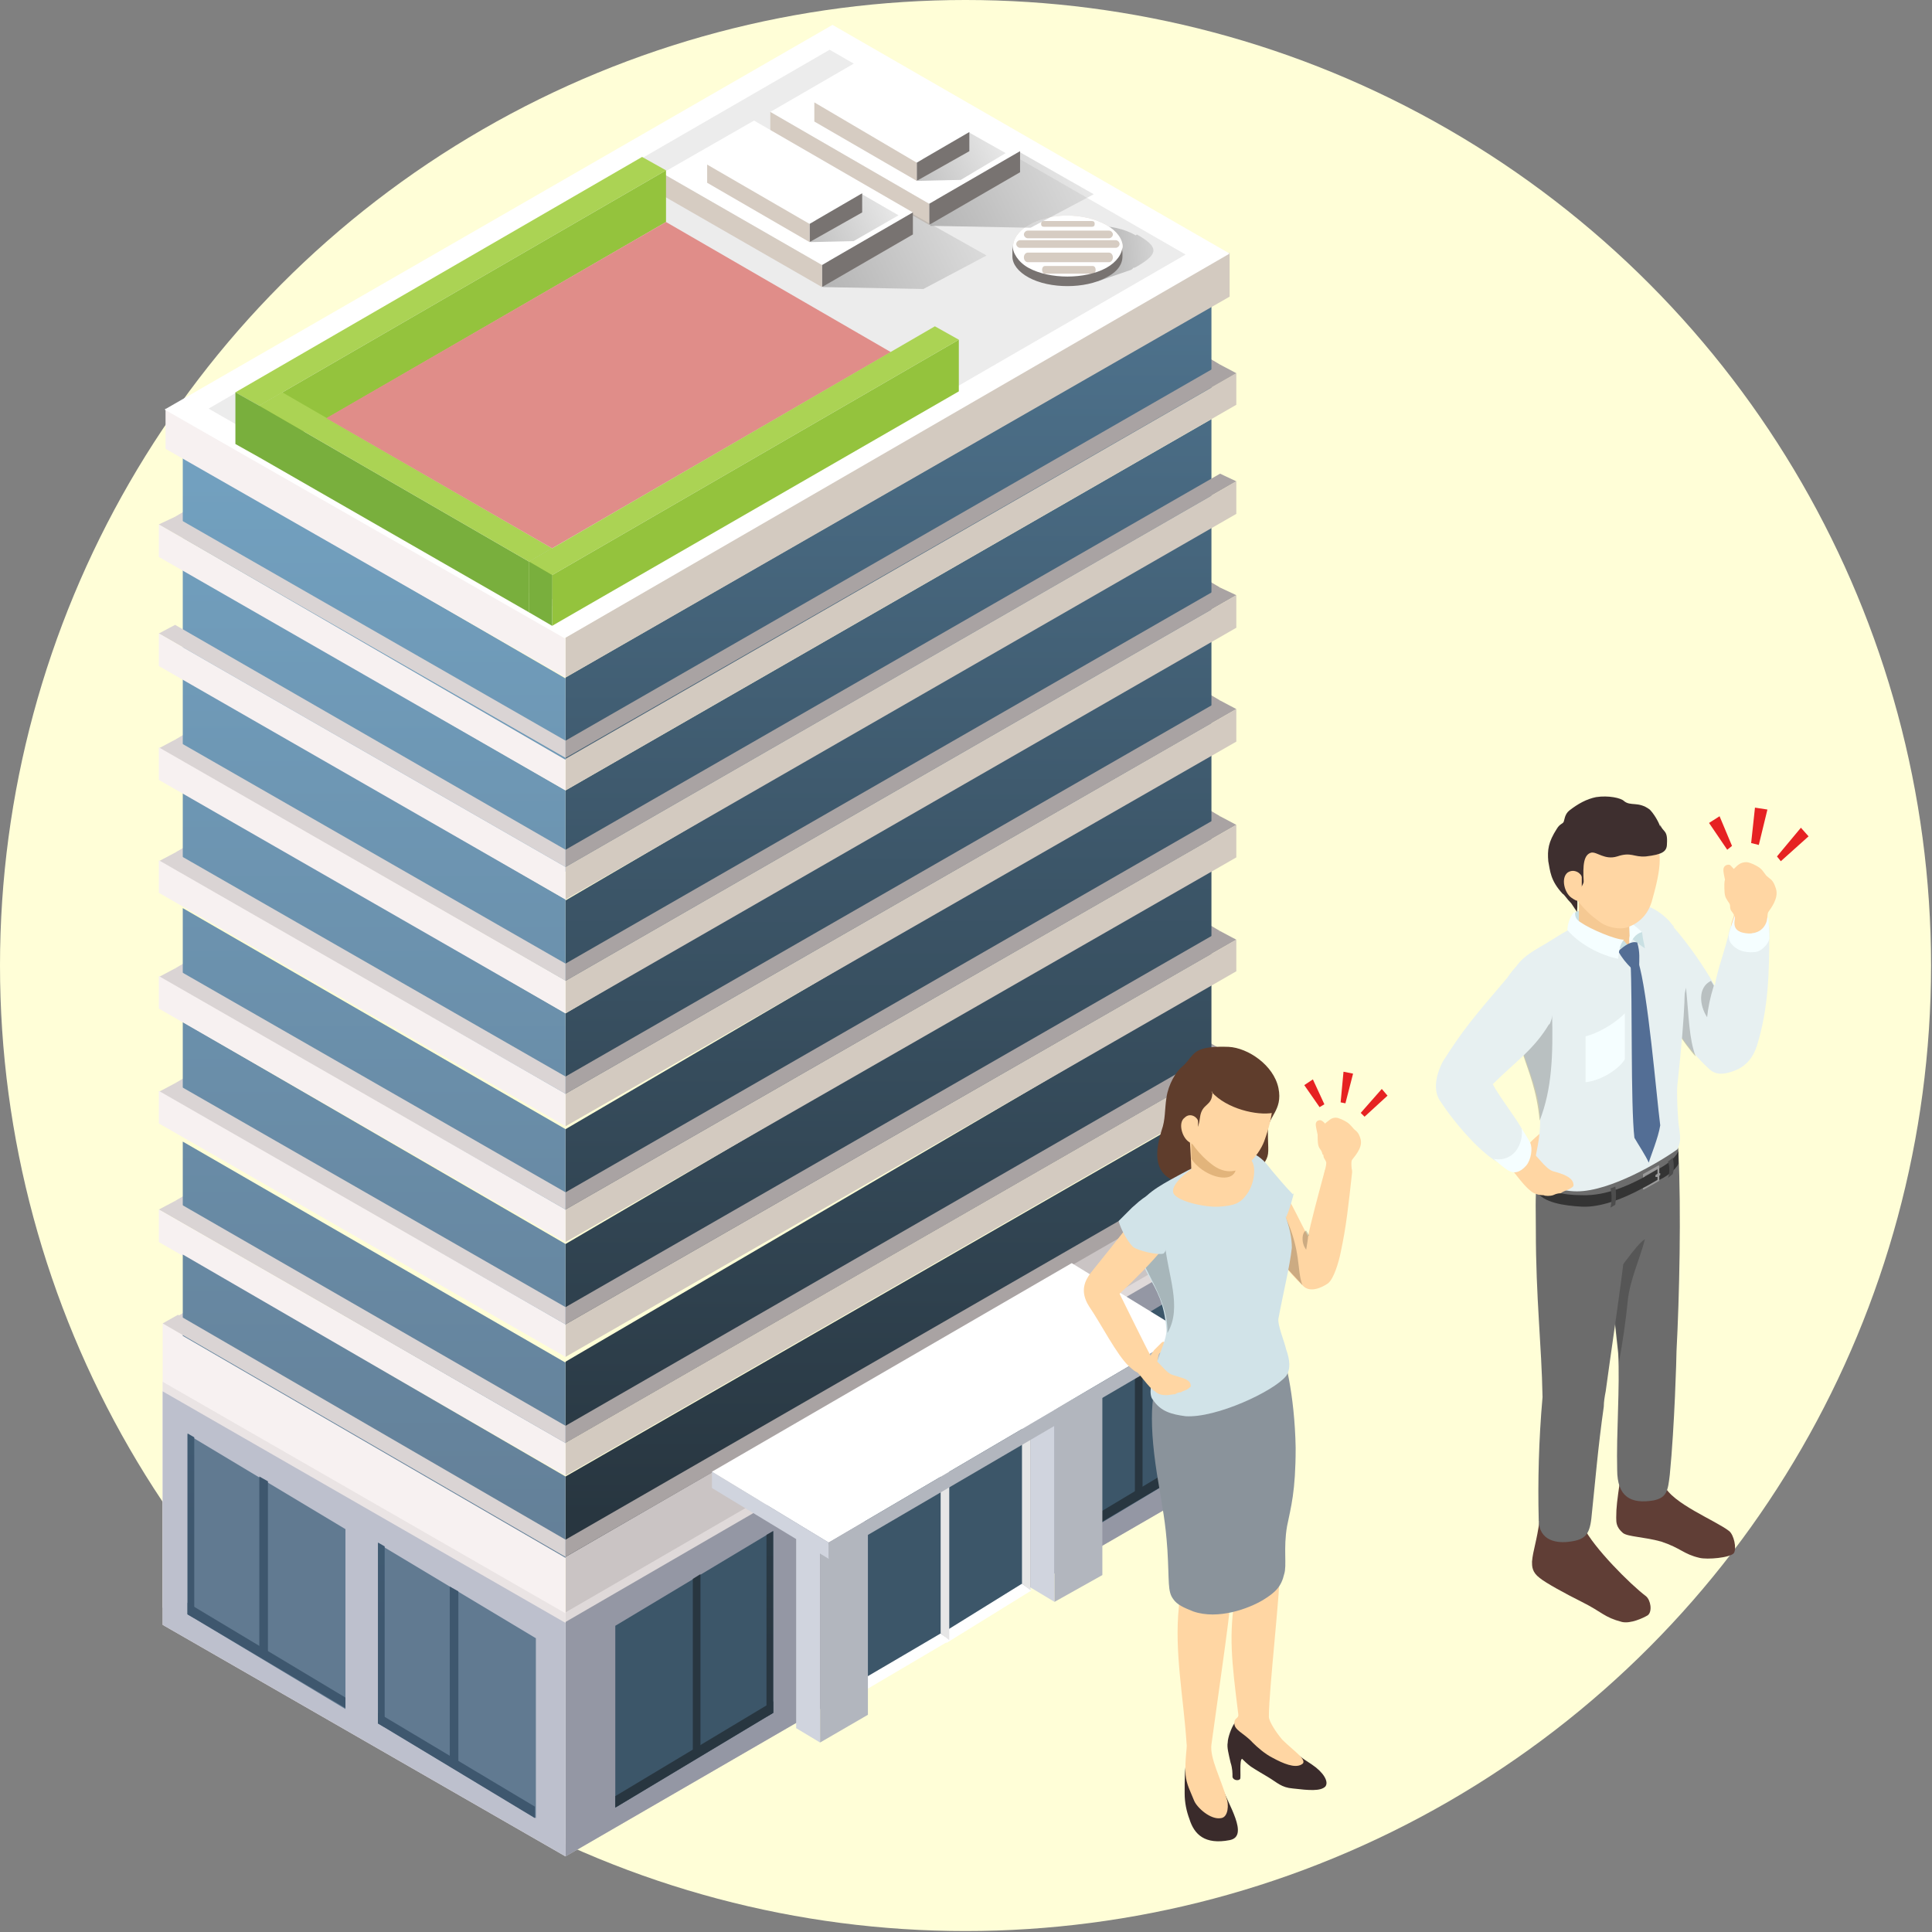 <svg id="_レイヤー_2" xmlns="http://www.w3.org/2000/svg" width="201.9" height="201.9" xmlns:xlink="http://www.w3.org/1999/xlink" version="1.1" viewBox="0 0 201.9 201.9"><rect x="0" y="0" width="201.9" height="201.9" fill="#808080" stroke="none"/><defs><linearGradient id="linear-gradient" x1="92.8" y1="27.6" x2="92.8" y2="158.4" gradientUnits="userSpaceOnUse"><stop offset="0" stop-color="#4f748f"/><stop offset="1" stop-color="#283640"/></linearGradient><linearGradient id="linear-gradient1" x1="39.1" y1="32.8" x2="39.1" y2="181.6" gradientUnits="userSpaceOnUse"><stop offset="0" stop-color="#74a5c5"/><stop offset="1" stop-color="#617a91"/></linearGradient><linearGradient id="linear-gradient2" y1="27.6" y2="158.3" xlink:href="#linear-gradient"/><linearGradient id="linear-gradient3" y1="32.8" y2="181.6" xlink:href="#linear-gradient1"/><linearGradient id="linear-gradient4" y1="27.6" y2="158.3" xlink:href="#linear-gradient"/><linearGradient id="linear-gradient5" y1="32.8" y2="181.6" xlink:href="#linear-gradient1"/><linearGradient id="linear-gradient6" y1="27.6" y2="158.4" xlink:href="#linear-gradient"/><linearGradient id="linear-gradient7" y1="32.8" y2="181.6" xlink:href="#linear-gradient1"/><linearGradient id="linear-gradient8" y1="27.6" y2="158.3" xlink:href="#linear-gradient"/><linearGradient id="linear-gradient9" y1="32.8" y2="181.6" xlink:href="#linear-gradient1"/><linearGradient id="linear-gradient10" y1="27.6" y2="158.3" xlink:href="#linear-gradient"/><linearGradient id="linear-gradient11" y1="32.8" y2="181.6" xlink:href="#linear-gradient1"/><linearGradient id="linear-gradient12" y1="27.6" y2="158.3" xlink:href="#linear-gradient"/><linearGradient id="linear-gradient13" y1="32.8" y2="181.6" xlink:href="#linear-gradient1"/><linearGradient id="linear-gradient14" y1="27.6" y2="158.3" xlink:href="#linear-gradient"/><linearGradient id="linear-gradient15" y1="32.8" y2="181.6" xlink:href="#linear-gradient1"/><linearGradient id="linear-gradient16" x1="115.1" y1="26.5" x2="123.3" y2="25.7" gradientUnits="userSpaceOnUse"><stop offset="0" stop-color="#333"/><stop offset="1" stop-color="#ccc"/></linearGradient><linearGradient id="linear-gradient17" x1="96.3" y1="21.9" x2="114.5" y2="13.1" xlink:href="#linear-gradient16"/><linearGradient id="linear-gradient18" x1="95.1" y1="17.4" x2="105.4" y2="12.4" xlink:href="#linear-gradient16"/><linearGradient id="linear-gradient19" x1="85.1" y1="28.4" x2="103.3" y2="19.6" xlink:href="#linear-gradient16"/><linearGradient id="linear-gradient20" x1="83.9" y1="23.8" x2="94.2" y2="18.8" xlink:href="#linear-gradient16"/><linearGradient id="linear-gradient21" x1="27.8" y1="57.3" x2="27.8" y2="145.6" xlink:href="#linear-gradient1"/><linearGradient id="linear-gradient22" x1="19.9" y1="-6.5" x2="19.9" y2="161.9" gradientUnits="userSpaceOnUse"><stop offset="0" stop-color="#5182a2"/><stop offset="1" stop-color="#3e576e"/></linearGradient><linearGradient id="linear-gradient23" x1="27.6" y1="-16.8" x2="27.6" y2="155.5" xlink:href="#linear-gradient22"/><linearGradient id="linear-gradient24" x1="27.8" y1="96.5" x2="27.8" y2="166.1" xlink:href="#linear-gradient22"/><linearGradient id="linear-gradient25" x1="47.7" y1="68.7" x2="47.7" y2="157" xlink:href="#linear-gradient1"/><linearGradient id="linear-gradient26" x1="39.8" y1="4.9" x2="39.8" y2="173.3" xlink:href="#linear-gradient22"/><linearGradient id="linear-gradient27" x1="47.4" y1="-5.4" x2="47.4" y2="166.9" xlink:href="#linear-gradient22"/><linearGradient id="linear-gradient28" x1="47.7" y1="107.9" x2="47.7" y2="177.5" xlink:href="#linear-gradient22"/><linearGradient id="linear-gradient29" x1="-312.6" y1="2.6" x2="-312.6" y2="172.2" gradientTransform="matrix(-1 0 0 1 -232.2 0)" xlink:href="#linear-gradient"/><linearGradient id="linear-gradient30" x1="-305" y1="-7.8" x2="-305" y2="165.7" gradientTransform="matrix(-1 0 0 1 -232.2 0)" xlink:href="#linear-gradient"/><linearGradient id="linear-gradient31" x1="-304.7" y1="106.8" x2="-304.7" y2="176.4" gradientTransform="matrix(-1 0 0 1 -232.2 0)" xlink:href="#linear-gradient"/><linearGradient id="linear-gradient32" x1="-358.8" y1="-24.4" x2="-358.8" y2="145.2" gradientTransform="matrix(-1 0 0 1 -232.2 0)" xlink:href="#linear-gradient"/><linearGradient id="linear-gradient33" x1="-351.2" y1="-34.8" x2="-351.2" y2="138.7" gradientTransform="matrix(-1 0 0 1 -232.2 0)" xlink:href="#linear-gradient"/><linearGradient id="linear-gradient34" x1="-350.9" y1="79.8" x2="-350.9" y2="149.4" gradientTransform="matrix(-1 0 0 1 -232.2 0)" xlink:href="#linear-gradient"/><style>.st1,.st11,.st12,.st2,.st3,.st4,.st5,.st6,.st7,.st8{fill-rule:evenodd}.st14{opacity:.2}.st1{fill:#603e36}.st15{fill:#94c33d}.st16{fill:#d3cac0}.st2{fill:#536e95}.st27{fill:#e6e6e6}.st3{fill:#e7f0f1}.st48{fill:#3c5669}.st4{fill:#c9e0e3}.st5{fill:#6c6c6c}.st55{fill:#abd354}.st58,.st6{fill:#f5feff}.st59{fill:#d6ccc2}.st60{fill:#e62222}.st67{fill:#fff}.st69{fill:#343434}.st7,.st70{fill:#ffd6a3}.st71{fill:#f7f1f1}.st8{fill:#d1e3e8}.st72{fill:#d0d4de}.st73{fill:#787371}.st74{opacity:.2}.st75{fill:#b2b6be}.st76{fill:#dad4d4}.st11{fill:#9a9a9a}.st78{fill:#a9a3a3}.st80{fill:#79af3d}.st12{fill:#5f3d2c}</style></defs><g id="_レイヤー_1-2" style="isolation:isolate"><circle id="_レイヤー_1-3" cx="100.9" cy="100.9" r="100.9" fill="#fffed7"/><path class="st76" d="M18.3 125.5l3.9-2.3-.5 5.2-3.4-2.9z"/><path class="st78" d="M127.5 109.6l-3.9-2.3.5 5.2 3.4-2.9z"/><path d="M59.1 142.3v8.5l67.5-38.8v-9.2l-67.5 39.5z" fill="url(#linear-gradient)"/><path class="st78" d="M59.1 150.8l70.1-40.3-1.7-.9L59.1 149v1.8z"/><path d="M19.1 119.2v8.5l40 23.2v-8.5l-40-23.1z" fill="url(#linear-gradient1)"/><path class="st76" d="M16.6 126.4l1.7-.9L59.1 149v1.8l-42.5-24.4z"/><path class="st16" d="M59.1 154.2l70.1-40.3v-3.4l-70.1 40.3v3.4z"/><path class="st71" d="M59.1 154.2l-42.5-24.4v-3.4l42.5 24.4v3.4z"/><path class="st76" d="M18.3 113.2l3.9-2.3-.5 5.1-3.4-2.8z"/><path class="st78" d="M127.5 97.3l-3.9-2.3.5 5.1 3.4-2.8z"/><path d="M59.1 130v8.5l67.5-38.8v-9.2L59.1 130z" fill="url(#linear-gradient2)"/><path class="st78" d="M59.1 138.4l70.1-40.2-1.7-.9-68.4 39.3v1.8z"/><path d="M19.1 106.8v8.5l40 23.2V130l-40-23.2z" fill="url(#linear-gradient3)"/><path class="st76" d="M16.6 114.1l1.7-.9 40.8 23.4v1.8l-42.5-24.3z"/><path class="st16" d="M59.1 141.8l70.1-40.3v-3.3l-70.1 40.2v3.4z"/><path class="st71" d="M59.1 141.8l-42.5-24.4V114l42.5 24.4v3.4z"/><path class="st76" d="M18.3 101.2l3.9-2.3-.5 5.1-3.4-2.8z"/><path class="st78" d="M127.5 85.3l-3.9-2.3.5 5.1 3.4-2.8z"/><path d="M59.1 118v8.5l67.5-38.8v-9.2L59.1 118z" fill="url(#linear-gradient4)"/><path class="st78" d="M59.1 126.4l70.1-40.2-1.7-.9-68.4 39.3v1.8z"/><path d="M19.1 94.8v8.5l40 23.2V118l-40-23.1z" fill="url(#linear-gradient5)"/><path class="st76" d="M16.6 102.1l1.7-.9 40.8 23.4v1.8l-42.5-24.3z"/><path class="st16" d="M59.1 129.8l70.1-40.2v-3.4l-70.1 40.2v3.4z"/><path class="st71" d="M59.1 129.8l-42.5-24.4V102l42.5 24.4v3.4z"/><path class="st76" d="M18.3 89.1l3.9-2.3-.5 5.1-3.4-2.8z"/><path class="st78" d="M127.5 73.2l-3.9-2.3.5 5.2 3.4-2.9z"/><path d="M59.1 105.9v8.5l67.5-38.8v-9.2l-67.5 39.5z" fill="url(#linear-gradient6)"/><path class="st78" d="M59.1 114.3l70.1-40.2-1.7-.9-68.4 39.3v1.8z"/><path d="M19.1 82.7v8.5l40 23.2v-8.5l-40-23.2z" fill="url(#linear-gradient7)"/><path class="st76" d="M16.6 90l1.7-.9 40.8 23.4v1.8L16.6 90z"/><path class="st16" d="M59.1 117.7l70.1-40.2v-3.4l-70.1 40.2v3.4z"/><path class="st71" d="M59.1 117.7L16.6 93.3v-3.4l42.5 24.4v3.4z"/><path class="st76" d="M18.3 77.3l3.9-2.3-.5 5.1-3.4-2.8z"/><path class="st78" d="M127.5 61.4l-3.9-2.3.5 5.1 3.4-2.8z"/><path d="M59.1 94.1v8.5l67.5-38.8v-9.2L59.1 94.1z" fill="url(#linear-gradient8)"/><path class="st78" d="M59.1 102.5l70.1-40.3-1.7-.8-68.4 39.3v1.8z"/><path d="M19.1 70.9v8.5l40 23.1V94l-40-23.2z" fill="url(#linear-gradient9)"/><path class="st76" d="M16.6 78.2l1.7-.9 40.8 23.4v1.8L16.6 78.2z"/><path class="st16" d="M59.1 105.9l70.1-40.3v-3.4l-70.1 40.3v3.4z"/><path class="st71" d="M59.1 105.9L16.6 81.5v-3.4l42.5 24.4v3.4z"/><path d="M59.1 82.6v8.5l67.5-38.8v-8.5L59.1 82.6z" fill="url(#linear-gradient10)"/><path d="M19.1 59.4v8.5l40 23.2v-8.5l-40-23.1z" fill="url(#linear-gradient11)"/><path class="st76" d="M18.3 137.7l3.9-2.3-.5 5.1-3.4-2.8z"/><path class="st78" d="M127.5 121.6l-3.9-2.3.5 5.1 3.4-2.8z"/><path fill="#cac4c4" d="M59.1 194l69.8-40.4v-31.2l-69.8 39V194z"/><path class="st71" d="M17 169.8L59.1 194v-32.6L17 138.3v31.5z"/><path d="M59.1 154.2v8.5l67.5-39v-8.2l-67.5 38.8z" fill="url(#linear-gradient12)"/><path class="st78" d="M59.1 162.7l69.8-40.2-1.4-1-68.4 39.4v1.8z"/><path d="M19.1 131.1v8.5l40 23.2v-8.5l-40-23.2z" fill="url(#linear-gradient13)"/><path class="st76" d="M59.1 162.7L17 138.3l1.6-.9 40.5 23.5v1.8z"/><path class="st78" d="M59.1 90.6l70.1-40.3-1.7-.8-68.4 39.3v1.8z"/><path class="st16" d="M59.1 94l70.1-40.3v-3.4L59.1 90.6V94z"/><path class="st76" d="M59.1 90.6L16.6 66.2l1.7-.9 40.8 23.5v1.8z"/><path class="st71" d="M59.1 94L16.6 69.6v-3.4l42.5 24.4V94z"/><path class="st16" d="M59.1 82.6l70.1-40.3V39L59.1 79.2v3.4z"/><path class="st71" d="M59.1 82.6L16.6 58.2v-3.4l42.5 24.4v3.4z"/><path class="st76" d="M18.3 54l3.9-2.3-.5 5.1-3.4-2.8z"/><path class="st78" d="M127.5 38.1l-3.9-2.3.5 5.1 3.4-2.8z"/><path d="M59.1 70.8v8.5l67.5-38.8V32L59.1 70.8z" fill="url(#linear-gradient14)"/><path d="M19.1 47.7v8.5l40 23.2v-8.5l-40-23.2z" fill="url(#linear-gradient15)"/><path class="st78" d="M59.1 79.2L129.2 39l-1.7-.9-68.4 39.3v1.8z"/><path class="st16" d="M59.1 70.8L128.5 31v-4.6L59.1 66.6v4.2z"/><path class="st76" d="M59.1 79.2L16.6 54.8l1.7-.8 40.8 23.4v1.8z"/><path class="st71" d="M59.1 70.8L17.3 46.9v-4.2l41.8 24v4.1z"/><path class="st67" d="M87 2.6L17.2 42.8 59 66.7l69.5-40.2L87 2.6z"/><path d="M86.7 5.2L21.8 42.7 59 64.1l64.9-37.5L86.7 5.2z" fill="#ececec"/><path d="M118.7 24.6c-1.2-.7-2.7-1-4.2-1h-.8l-5.7.6 1.2 2.1c-.2 1 .3 2.1 1.6 2.8l3.9.3 3.5-1.2s.2-.1.2-.2c.2 0 .3-.1.5-.2 2.2-1.3 2.2-2-.1-3.3z" style="mix-blend-mode:multiply" fill="url(#linear-gradient16)" opacity=".3"/><path class="st59" d="M115.6 23.5c-2.3-1.3-5.9-1.3-8.1 0-2.2 1.3-2.2 3.4.1 4.7 2.3 1.3 5.9 1.3 8.1 0 2.2-1.3 2.2-3.4-.1-4.7z"/><path class="st67" d="M115.6 23.5c-2.3-1.3-5.9-1.3-8.1 0-2.2 1.3-2.2 3.4.1 4.7 2.3 1.3 5.9 1.3 8.1 0 2.2-1.3 2.2-3.4-.1-4.7zm-6.5-.4h5c.2 0 .3.1.3.3s-.1.3-.3.3h-5c-.2 0-.3-.1-.3-.3s.1-.3.3-.3zm-1.7 1h8.5c.2 0 .4.2.4.4s-.2.4-.4.4h-8.5c-.2 0-.4-.2-.4-.4s.2-.4.4-.4zm6.8 4.5h-5c-.2 0-.3-.2-.3-.4s.1-.4.3-.4h5c.2 0 .3.2.3.4s-.1.4-.3.4zm1.7-1.2h-8.5c-.2 0-.4-.2-.4-.5s.2-.5.4-.5h8.5c.2 0 .4.2.4.5s-.2.5-.4.5zm.7-1.5h-10c-.2 0-.4-.2-.4-.4s.2-.4.4-.4h10c.2 0 .4.2.4.4s-.2.4-.4.4z"/><path class="st73" d="M117.3 25.8v1c0 .8-.5 1.6-1.7 2.2-2.2 1.2-5.9 1.2-8.1 0-1.1-.6-1.7-1.4-1.7-2.2v-1.2c0 .8.6 1.8 1.7 2.4 2.2 1.2 5.9 1.2 8.1 0 1.1-.6 1.7-1.5 1.7-2.3z"/><path style="mix-blend-mode:multiply" opacity=".3" fill="url(#linear-gradient17)" d="M99.3 14.5l-2.1 9.1 10.5.2 6.6-3.5-13.7-7.8-1.3 2z"/><path class="st67" d="M97.1 21.3l-16.6-9.6L90 6.2l16.6 9.6-9.5 5.5z"/><path class="st73" d="M106.6 18l-9.5 5.5v-2.2l9.5-5.5V18z"/><path class="st59" d="M97.1 23.5L80.5 14v-2.3l16.6 9.6v2.2z"/><path style="mix-blend-mode:multiply" fill="url(#linear-gradient18)" opacity=".3" d="M97.2 13.3l-1.3 5.6 4.5-.1 4.7-2.8-7.1-4-.8 1.3z"/><path class="st67" d="M95.8 17l-10.7-6.3 5.4-3.1 10.8 6.2-5.5 3.2z"/><path class="st73" d="M101.3 15.8l-5.5 3.1V17l5.5-3.2v2z"/><path class="st59" d="M95.8 18.9l-10.7-6.2v-2L95.8 17v1.9z"/><path style="mix-blend-mode:multiply" fill="url(#linear-gradient19)" opacity=".3" d="M88.1 21L86 30l10.5.2 6.6-3.5L89.4 19l-1.3 2z"/><path class="st67" d="M85.9 27.7l-16.7-9.6 9.6-5.5 16.6 9.6-9.5 5.5z"/><path class="st73" d="M95.4 24.5L85.9 30v-2.3l9.5-5.5v2.3z"/><path class="st59" d="M85.9 30l-16.7-9.6v-2.3l16.7 9.6V30z"/><path style="mix-blend-mode:multiply" fill="url(#linear-gradient20)" opacity=".3" d="M86 19.7l-1.3 5.6 4.5-.1 4.7-2.7-7.1-4.1-.8 1.3z"/><path class="st67" d="M84.6 23.4l-10.7-6.2 5.4-3.2 10.8 6.2-5.5 3.2z"/><path class="st73" d="M90.1 22.2l-5.5 3.1v-1.9l5.5-3.2v2z"/><path class="st59" d="M84.6 25.3l-10.7-6.2v-1.9l10.7 6.2v1.9z"/><path class="st15" d="M27.1 42.4v5.4l42.5-24.6v-5.4L27.1 42.4z"/><path class="st55" d="M69.6 17.8L27.1 42.4 24.6 41l42.5-24.6 2.5 1.4z"/><path class="st80" d="M27.1 42.4v5.4l-2.5-1.4V41l2.5 1.4zm28.2 16.3V64L27.1 47.8v-5.4l28.2 16.3z"/><path class="st55" d="M27.1 42.4l28.2 16.3 2.4-1.4L29.5 41l-2.4 1.4z"/><path class="st15" d="M55.3 58.7V64l2.4-1.4v-5.3l-2.4 1.4z"/><path fill="#e08d89" d="M69.6 23.2l23.5 13.6-35.4 20.5-23.6-13.6 35.5-20.5z"/><path class="st15" d="M57.7 60.1v5.3l42.5-24.5v-5.4L57.7 60.1z"/><path class="st55" d="M100.2 35.5L57.7 60.1l-2.4-1.4 42.4-24.6 2.5 1.4z"/><path class="st80" d="M57.7 60.1v5.3L55.3 64v-5.3l2.4 1.4z"/><path fill="#dfd9d9" d="M59.1 192.1l69.7-40.4v-23.6l-69.7 40.4v23.6z"/><path fill="#9497a4" d="M59.1 194l69.8-40.4-.1-24.5-69.7 40.4V194z"/><path fill="#eae4e4" d="M17 168l42.1 24.1v-23.5L17 144.4V168z"/><path fill="#bdc0cd" d="M17 169.8L59.1 194v-24.4L17 145.4v24.4z"/><path d="M19.6 149.8v18.9l16.5 9.9v-18.8l-16.5-9.9z" fill="url(#linear-gradient21)"/><path fill="url(#linear-gradient22)" d="M20.3 169.1l-.7-.4v-18.9l.7.4v18.9z"/><path fill="url(#linear-gradient23)" d="M27.1 154.3l.9.5v18.5l-.9-.5v-18.5z"/><path fill="url(#linear-gradient24)" d="M36.1 178.5l-16.5-9.8v-1.2l16.5 9.9v1.1z"/><path d="M39.5 161.2v18.9L56 190v-18.8l-16.5-9.9z" fill="url(#linear-gradient25)"/><path fill="url(#linear-gradient26)" d="M40.2 180.5l-.7-.4v-18.9l.7.4v18.9z"/><path fill="url(#linear-gradient27)" d="M47 165.8l.9.5v18.4l-.9-.4v-18.5z"/><path fill="url(#linear-gradient28)" d="M55.9 190l-16.4-9.9V179l16.4 9.8v1.2z"/><path class="st48" d="M64.3 169.9v19l16.5-9.9v-19l-16.5 9.9z"/><path fill="url(#linear-gradient29)" d="M80.1 179.4l.7-.4v-19l-.7.4v19z"/><path fill="url(#linear-gradient30)" d="M73.2 164.5l-.8.5v18.6l.8-.5v-18.6z"/><path fill="url(#linear-gradient31)" d="M64.3 188.9l16.5-9.9v-1.2l-16.5 9.9v1.2z"/><path class="st48" d="M110.5 142.9v19L127 152v-19l-16.5 9.9z"/><path fill="url(#linear-gradient32)" d="M126.3 152.4l.7-.4v-19l-.7.4v19z"/><path fill="url(#linear-gradient33)" d="M119.4 137.5l-.8.5v18.6l.8-.5v-18.6z"/><path fill="url(#linear-gradient34)" d="M110.5 161.8L127 152v-1.2l-16.5 9.9v1.1z"/><path class="st48" d="M106.9 148.8v16.7l-8.1 5v-16.8l8.1-4.9z"/><path class="st67" d="M106.8 165.5l1 .7-8.9 5.5v-1.3l7.9-4.9z"/><path class="st27" d="M106.8 149.9v-1.1l.9-.5v17.9l-.9-.7v-15.6z"/><path class="st48" d="M98.4 154l.1 16.7-8.2 4.7v-16.5l8.1-4.9z"/><path class="st67" d="M98.3 170.7l1 .7-9 5.3v-1.3l8-4.7z"/><path class="st27" d="M98.3 155.1V154l.9-.5v17.9l-.9-.7v-15.6z"/><path class="st72" d="M83.2 180.6l2.5 1.5v-20.2l-2.5-1.5v20.2z"/><path class="st75" d="M85.7 182.1l5-2.9v-20.1l-5 2.8v20.2z"/><path class="st72" d="M107.7 165.9l2.5 1.5v-20.1l-2.5-1.5v20.1z"/><path class="st75" d="M110.2 167.4l5-2.8v-20.1l-5 2.8v20.1z"/><path class="st67" d="M123.9 139.3L112 132l-37.6 21.8 12.2 7.4 37.3-21.9z"/><path class="st72" d="M74.4 153.8v1.7l12.2 7.4v-1.7l-12.2-7.4z"/><path class="st75" d="M123.9 141v-1.7l-37.3 21.9v1.6l37.3-21.8z"/><path class="st7" d="M132.1 129.3c1.4 2 2.4 3.5 4.1 5.1.7.7 1.9.2 2.6-.3.6-.5 1.1-2.2 1.3-3.2.6-2.8.8-4.8 1.2-8.4 0-.7-.3-.9-1.3-.9-.6 0-1.4 0-1.6.9-.7 2.6-1.4 5.2-1.7 6.7-.5-.8-2-4.1-2.7-4.9 0 .1-1.8 4.9-1.9 5z"/><path class="st70" d="M119.9 142.5c0-.4.5-1.1.7-1.4l.8-.8c.2-.2.5 0 .4.3 0 .2-.3.7-.6.8-.2.1-.2.9-.3 1.3-.2.5-.4.7-.7.7-.4 0-.5-.6-.4-.9z"/><path class="st8" d="M135.1 124.8c-.8-.8-1.6-1.8-2.3-2.6-.9-1.1-1.7-.3-2.1.8-.2.6-.2 1.4-.2 2.1 0 1.1.2 2.5.6 2.9.5.7 1 1.3 1.4 1.9.1 0 1.4-1.7 1.8-2.5.4-.7.9-2.6.9-2.7z"/><path class="st14" d="M134.3 127.1c1.7 3.7 1.2 5.5 1.8 7.2-.4-.5-1.9-2-2.4-2.7l.6-4.5z"/><path class="st74" d="M136.7 129.2c0 .2-.1.8-.2 1.4-.6-.8-.4-1.9 0-2l.3.5z"/><path class="st12" d="M124.5 110.4c.5-.6 1.1-1.1 3.9-1 2 .1 4.7 1.9 5.2 4.3s-1.2 3-1.1 4.6c0 1.9.2 2.3-.3 3.1-.5.7-.3 1.1-3.2.9-1.3 0-2.2.6-2.9.9-1.3.6-2.4.8-3.8 0-1.8-1-1.5-3.2-.9-5.1.4-1.1.3-2.1.5-3.4.2-1.4 1-2.7 1.6-3.2.5-.4.8-.9 1-1.1z"/><path d="M127.6 186.5c.7 2 3 5.4.9 5.8-2.6.5-3.7-.6-4.2-2.2-.3-.8-.5-1.7-.5-2.7 0-1.4 0-2.6.2-3.3.1-.2.9 0 1.6.6 1.1 1 1.6.7 2 1.8z" fill="#3a2b2b"/><path d="M134.2 182.1c1 1 1.8 1.6 2.9 2.3 1.2.8 1.8 1.8 1.4 2.3-.5.5-1.7.4-3.4.2-1.2-.1-1.6-.6-2.6-1.2-.5-.3-1.2-.7-1.8-1.1-.4-.3-.7-.6-.9-.8-.3.1-.1 2-.2 2.1-.1.2-.7.2-.8-.2 0-.4 0-.9-.2-1.5-.2-.9-.4-1.6-.3-2.1 0-.5.4-1.6.7-2 .2-.3.6.1 1.5.3.9.2 3 1 3.7 1.7z" fill="#3a2b2b" fill-rule="evenodd"/><path class="st7" d="M133.8 163.2c0 3.1-1.2 13.4-1.2 16.2 0 .5.8 1.7 1.4 2.4 1.2 1.2 2.8 2.2 2 2.6-.7.4-1.9-.1-3-.7-.8-.4-1.6-1.1-2.1-1.6-.9-1-2-1.3-1.9-2.1 0-.5.5-.4.4-.9-.7-5.6-1-8.2-.3-12.5.3-1.6-.8-2.9.9-3.5 1.8-.7 3.8-1.4 3.8 0z"/><path class="st7" d="M128.8 164.8c0 2.3-1.3 10.9-2.2 17.5-.2 1.4 1 3.6 1.6 5.7.2.5.2 1.9-.6 2-1.1.2-2.5-1.1-2.8-1.8-.4-1-.8-1.7-.9-2.7-.1-1.7.2-3 .1-3.3-.3-4.7-1.3-9.6-.8-14.3.2-2-.5-3.2 1.4-3.7s4.1-.8 4.1.6z"/><path d="M133.7 140.8c.5.5 1.6 4.9 1.7 10.5 0 4.6-.5 6.2-.9 8.2-.4 2.3 0 4.1-.3 5-.3 1.3-.9 1.9-2.2 2.7-1.5.9-4.7 2.1-7.3 1.2-1-.4-1.7-.7-2.1-1.3-.6-.8-.4-1.8-.6-5.1-.2-3-.5-4.3-1.1-8-.9-5.8-.7-9.8 1.1-11.6 1.8-1.8 3.9-.2 6.3-.9 2.4-.6 4.9-1.2 5.5-.7z" fill="#8a939b"/><path class="st8" d="M129.4 120.5c-3.6.9-4.2 1.2-7.1 2.8-1.8 1-3.5 2.1-3.6 3.8-.3 6.5 2.8 6.2 3.2 11.9 0 1-.6 2-1.2 4-.4 1.4-.7 2.8-.2 3.3.8 1.2 1.9 1.5 3.4 1.7 3.2.2 9.2-2.6 10.5-4.2.5-.7.4-1.7 0-2.8-.2-.9-.9-2.5-.8-3.2.5-2.7 1.2-5.5 1.4-7.4 0-1-.2-2.2-.9-3.9-.8-1.8-.5-2.8-.9-3.6-.8-1.6-2.3-2.9-3.8-2.5z"/><path class="st70" d="M125 121.9c-.8.4-2.6 1.8-2.4 2.7.2.9 3.3 1.6 4.8 1.5 1.5-.1 2.2-.3 2.9-1.3.9-1.2 1.1-3.5.1-3.8-1.5-.5-4.7.4-5.5.8zm13.8-4c-.2-.4-.5-.7-.7-.8-.2-.1-.6 0-.6.4 0 .3.2 1 .3 1.6.1.5.3 1.1.4 1.5 0 .2.6 0 .8-.3 0-.1.2-.8 0-1.1-.1-.5-.2-.9-.3-1.2z"/><path class="st70" d="M141.1 122.7c.3-.3 0-1.2.2-1.5.2-.3 1.1-1.2.9-2.1-.2-.8-.5-.9-.7-1.1-.1-.1-.4-.5-.7-.7-.3-.2-.9-.5-1.2-.5-.5 0-.7.3-1 .5-.5.5-.9.8-.9 1.4 0 .5 0 1 .2 1.3.2.3.3.4.4.7 0 .4.2.4.3.8 0 .3-.1.6-.2 1.1 0 .4.4.5.8.6.6.1 1.5 0 2-.5z"/><path class="st60" d="M141.4 112.2l-.8 3.1-.5-.1.3-3.2 1 .2zm3.6 2.3l-2.4 2.2-.4-.4 2.2-2.5.6.7zm-7.8-1.7l1.2 2.6-.5.3-1.6-2.3.9-.6z"/><path class="st7" d="M129 119.9v1.3c0 .8.3 2.4-1.1 2.7-2.7.5-3.5 0-3.4-1.5 0-.9-.2-3.9-.2-3.9l4.6 1.4z"/><path d="M129.1 122.4c-.6 1.4-3.5.4-4.6-1.3v-1.9c-.1 0 4.6 2.9 4.6 2.9v.4z" fill="#e2b47b"/><path class="st7" d="M123.8 113.9c1.2-1.7 4.7-4.2 8.1-1.2 1.4 1.2 1.4 3.3.2 6.6-.5 1.3-2.6 4.4-5.3 2.5-3-2.2-4.4-6-3.1-7.9z"/><path class="st12" d="M126.7 114.1c0 1.6-1.1 1.1-1.3 2.7-.3 2.6-1.9 2-2.7.1-.5-1.4-.3-2.9.5-4.5.6-1 1.1-1.8 2.2-2.1 1.2-.4 3-.8 5 .3s2.9 3.4 2.6 5.7c-1.6.3-4.8-.4-6.4-2.2z"/><path class="st7" d="M125.2 117.2c0-.4-.8-1-1.4-.4-.7.5-.3 2 .4 2.5s.9.5 1-.2v-1.9z"/><path class="st14" d="M121.7 129.7c.3 3.5 1.9 6.9.3 9.6.1-2.8-1.7-5.5-2.5-7.3l2.2-2.4z"/><path class="st70" d="M120.5 142c.6.2 1.3 1.5 2.1 1.7.9.3 1.6.4 1.8.9.1.4 0 .3-.2.5s-.5.2-.8.4c-.1 0-.3 0-.6.2-.2 0-.7.1-.9.1-.5 0-.9-.1-1.2-.4-.7-.4-1.6-1.9-2-2.1-.7-.4-.5-1.2.1-1.4.8-.3 1.5-.1 1.8 0z"/><path class="st7" d="M118.3 127.6c-1.9 2.4-2.6 3.3-4.3 5.4-.6.8-1.2 1.9-.2 3.5 1.3 1.9 2.9 5.1 4.2 6.3.9.8 1 .8 1.8.2.4-.3.8-.7.4-1.4s-2.6-5.2-3.2-6.4c1.3-1.2 3.4-3.3 4.6-4.8-.5 0-3.2-2-3.4-2.8z"/><path class="st8" d="M121.6 131c.2-.2.3-.5.4-.8.6-1.3.4-3.8-.3-4.8-.4-.6-.9-1.1-1.6-.6-1.1.7-1.2.9-1.8 1.4l-1.4 1.4c.2.8.9 2.1 1.5 2.7.5.4 2.6.9 3.2.7z"/><path class="st70" d="M159.2 120.8c0-.5.6-1.3.9-1.6.3-.3.8-.7 1-.9.2-.2.6 0 .5.4 0 .3-.4.8-.7 1-.2.1-.2 1.1-.4 1.5-.2.6-.5.8-.9.8-.5 0-.5-.7-.5-1.1z"/><path class="st3" d="M174.9 96.8c-1.1-1.3-2.6-.6-3.1.7-.3.7-.2 1.7-.2 2.5 0 1.4.3 3 .7 3.5 2.8 3.8 3.7 5.8 6.3 8.2.9.9 2.2.4 3.1 0 .9-.5 1.5-1.2 1.9-2.4 1.2-3.9 1.3-7.5 1.3-12 0-1.3-.5-1.5-1.6-1.8-.8-.2-2.1.2-2.5 1.5-.6 2.6-1.3 4.2-1.6 6-1.2-2.1-2.8-4.4-4.3-6.1z"/><path class="st14" d="M176.2 103.3c.3 3 .3 5.2 1 7.1-.4-.4-1.6-2-2-2.7l1-4.5z"/><path class="st70" d="M181.6 91.4c-.2-.4-.6-.8-.8-1-.2-.1-.7 0-.7.5 0 .4.2 1.2.4 1.9.1.6.3 1.4.4 1.8 0 .2.7 0 .9-.4 0-.2.2-.9 0-1.3-.2-.6-.3-1.1-.4-1.4z"/><path class="st74" d="M179.1 103c-.4 1.3-.6 2.3-.7 3.3-.8-1.2-1-3.1.4-3.8l.3.5z"/><path class="st70" d="M184.4 97.1c.4-.4.2-1.5.4-1.8.2-.3 1.1-1.4.8-2.4-.3-1-.6-1-.9-1.3-.2-.1-.4-.6-.8-.9-.4-.3-1.1-.6-1.4-.6-.6 0-.9.3-1.2.6-.6.6-1.1.9-1.1 1.7 0 .6 0 1.2.2 1.5.2.4.4.5.4.8 0 .5.2.5.4.9 0 .3-.2.5-.3 1.1 0 .5.5.8 1 .9.7.1 1.9-.1 2.4-.6z"/><path class="st58" d="M184.7 95.8s0 .8-.6 1.3c-.6.6-1.6.5-2.2.3-.7-.3-.7-.8-.6-1.4v-.3c-.2.4-.5 1.5-.6 1.8-.1.5 0 .9.3 1.2.4.5 1.2.9 2.3.8.7 0 1.5-.8 1.6-1.4 0-.8-.1-2.1-.1-2.1z"/><path class="st1" d="M169.3 154.7c-.3 2.1-.4 2.8-.4 3.9 0 .5 0 1 .7 1.6.5.4 2.2.4 4 .9 2.1.7 2.3 1.3 4 1.7.8.2 3.2 0 3.6-.5.3-.5 0-1.9-.5-2.3-1.4-1.1-6-2.9-6.8-4.8l-4.6-.6z"/><path class="st5" d="M175.4 120.3c0-1.9-2.8.8-4.7.9-1.9 0-3.4 1.7-3.4 3.6l1.8 16.6c.2 3.5-.2 8.4-.1 12.2 0 2.8 1.4 3.6 3.8 3.2 1.4-.3 1.5-1 1.7-2.7.5-5.1.7-12.3.7-12.9.3-5.7.5-14.6.2-20.8z"/><path d="M168.3 133.6c.8-.5 2.6-3.5 3.6-4.1-.5 2-1.6 4.3-1.8 6.5-.2 2-.5 4.1-.9 6.3 0-1.3-.6-5.2-.9-8.7z" opacity=".2" fill-rule="evenodd"/><path class="st1" d="M160.9 158.8c-.3 2.3-.7 3.2-.8 4.4 0 .5 0 1.1.8 1.7.6.5 2.6 1.6 4.4 2.5 2.2 1.1 2.3 1.6 4.2 2.1.9.2 2.2-.4 2.7-.7.5-.4.3-1.6-.2-2-1.6-1.2-5.5-5.1-6.5-7.2l-4.7-.7z"/><path class="st5" d="M170.5 122.3c.1-1.9-6.5-1.2-8.4-1.1-1.9 0-1.6 4-1.6 7.3 0 7.2.6 12 .7 17.5-.4 4.5-.5 8.9-.4 12.8 0 2.3 2 2.5 3.3 2.3 1.5-.2 2-.7 2.2-2.4.4-3.8.7-7.5 1.3-11.7 0-.5.1-1.1.2-1.6 1.1-8.1 2.3-15.2 2.8-23.1z"/><path class="st69" d="M175.4 120.3c-.3.7-1.3 1.5-2.2 1.9v1.2c.9-.4 1.9-1.1 2.2-1.8v-1.3z"/><path class="st11" d="M171.9 122.9v1.1l1.3-.7v-1.1l-1.3.7zm1.5-1.1v1.6l-1.6.9h-.1v-1.6l1.6-.9h.1z"/><path class="st69" d="M173.2 122.2c-2.6 1.6-5.3 2.8-7.9 2.7-2 0-3.8-.4-4.8-1.6v1.1c.7 1.3 3 1.6 4.8 1.7 1.9.1 4.3-.8 6.3-1.9.6-.3 1.1-.6 1.6-.9v-1.2z"/><path class="st11" d="M173.5 122.8v-.2h-.2l-.3.2v.2h.2l.3-.2z"/><path d="M174.8 120.9c.1.5.2 1.2 0 1.8l-.5.4c.2-.4.2-1.3 0-1.7l.5-.4zm-6 3.1c.1.5.1 1.3 0 1.9l-.5.3c.1-.4.2-1.3 0-2l.5-.2z" fill="#4d4d4d"/><path class="st3" d="M169.4 95c-3.4 1.3-4.4 1.4-7.2 3.2-1.5 1-3.9 1.9-4.2 4-.8 4.5 2.2 9.5 2.8 13.2.2 1.2.2 2.4 0 3.7-.2 1.4-.7 3-.3 3.9.3.6 2.3 1.5 4.3 1.5 3.5 0 8.7-3.1 10.5-4.4.4-.9.3-1.3.1-2.8-.1-1.2-.2-3.3-.1-4 .9-8.2.8-10.7.7-11.5-.2-2.2-.6-4.5-1.6-5.6-1.8-1.8-3.4-2-5.1-1.3z"/><path class="st60" d="M184.7 84.6l-.9 3.7-.8-.2.4-3.7 1.3.2zm4.3 2.8l-2.9 2.6-.4-.5 2.5-3 .8.9zm-9.3-2.1l1.3 3.1-.5.4-1.9-2.8 1.1-.7z"/><path class="st14" d="M162.2 106c.1 4.2 0 7.8-1.3 11.1-.3-3.2-1.2-5.2-1.7-6.8l3-4.3z"/><path class="st70" d="M159.9 120.3c.7.3 1.5 1.8 2.4 2.1 1.1.3 1.9.6 2.1 1.2.1.4 0 .4-.3.6-.3.2-.6.2-1 .5-.1 0-.4 0-.8.2-.3.1-.8.1-1 0-.6 0-1.1-.2-1.4-.5-.8-.6-1.9-2.3-2.3-2.6-.8-.5-.6-1.4.2-1.7.9-.3 1.8 0 2.2.1z"/><path class="st3" d="M161.9 107.1c.7-1.2.8-5.2 0-6.3-.5-.7-1.5-1.4-2.4-.7-1 .7-1.6 1.5-2 2.1-3.5 4.1-4.6 5.4-6.7 8.7-.6 1.1-1.1 2.8-.4 4 1.4 2.2 3.8 5 5.7 6.3 1 .7 1.8.3 2.6-.6.2-.2.8-1.5.4-2.5-.4-.9-2.5-3.6-3.1-4.8 2.3-2.3 4.3-3.6 5.9-6.3z"/><path class="st2" d="M171.2 100.5c1 3.1 1.9 14 2.3 17.1-.2 1.3-1 3.2-1.2 3.9-.3-.7-1.1-1.9-1.5-2.6-.4-3.4-.2-14.8-.4-18.2l.8-.2z"/><path class="st4" d="M165.3 95.2v1.6c-.4 0-1-.6-.7-1.4 0 0 .2-.3.7-.2zm3.2-.8c1.2.6 1.4 2.3 3.1 3 .1.9.2 1.1.3 1.7-.8-.5-1.9-1.5-3.4-2.5v-2.2z"/><path class="st6" d="M171.6 97.4c-.7.2-1 .7-1.4 1.5-.6-.7-1.4-2.5-1.3-3.3 1.2.5 1.8 1 2.7 1.8z"/><path d="M170.1 93l.2 4.8c-.1.4 0 .9 0 1.1-1-.4-3.2.2-5.3-1.1v-4.9h5.2z" fill="#f5c993" fill-rule="evenodd"/><path class="st4" d="M169.7 98.3l.5.6-2 .5c0-.4.8-.9 1.5-1.1z"/><path class="st2" d="M171.1 98.5c.3 1 .2 1.8.2 2.4l-.8.3c-.6-.6-1-1.1-1.4-1.8.7-.6 1.4-1.1 2-.9z"/><path class="st6" d="M164.6 95.4c0 .4.1.7.6 1 1 .7 3.6 1.8 4.5 1.8-.4.5-.5 1-.6 2-1.9-.4-4-1.5-5.3-3 0-.5.2-1.3.7-1.9z"/><path class="st7" d="M163.9 88.3c1.3-1.7 4.9-4.3 8.4-1.2 1.4 1.3 1.5 2.9.4 6.8-.2.8-.7 2.3-2.6 3-.9.3-2.3 0-3.1-.7-3-2.1-4.5-5.9-3.1-7.9z"/><path d="M173.5 86.2c.3.8.8.5.7 2 0 .8-.5 1.1-2.2 1.3-1.3.1-1.5-.5-3 0-1.3.4-2.1-.5-2.7-.4-.8.2-.9 1.3-.8 3 0 .5-.8 1.1-.7 1.7.1.7 0 1.5 0 1.5l-.6-.9c-.5-.5-.7-.9-.9-1C162 92 162 91 161.8 90c-.1-1.2 0-2 .9-3.4.3-.5.6-.5.7-.7.1-.2.1-.8.6-1.2.9-.7 1.8-1.2 2.8-1.4 1.3-.2 2.6.1 2.9.4.7.6 1.5 0 2.7.9.4.4.9 1.2 1.1 1.8z" fill="#3e2f2f" fill-rule="evenodd"/><path class="st7" d="M165.3 91.7c0-.4-.8-1-1.5-.5-.7.6-.3 2.1.4 2.6s1 .5 1.1-.2v-2z"/><path class="st58" d="M169.8 105.9v4.8c-.6 1-2.4 2.2-4.1 2.4v-4.8c1.2-.3 2.9-1.2 4.1-2.4zm-10.8 12s.7 1.1.9 1.5c.3.6.1 1.8-.4 2.4-.7.8-1.3.8-1.7.6-.4-.1-1.7-1.3-1.7-1.3 2 .4 3.2-1.5 2.9-3.3z"/></g></svg>